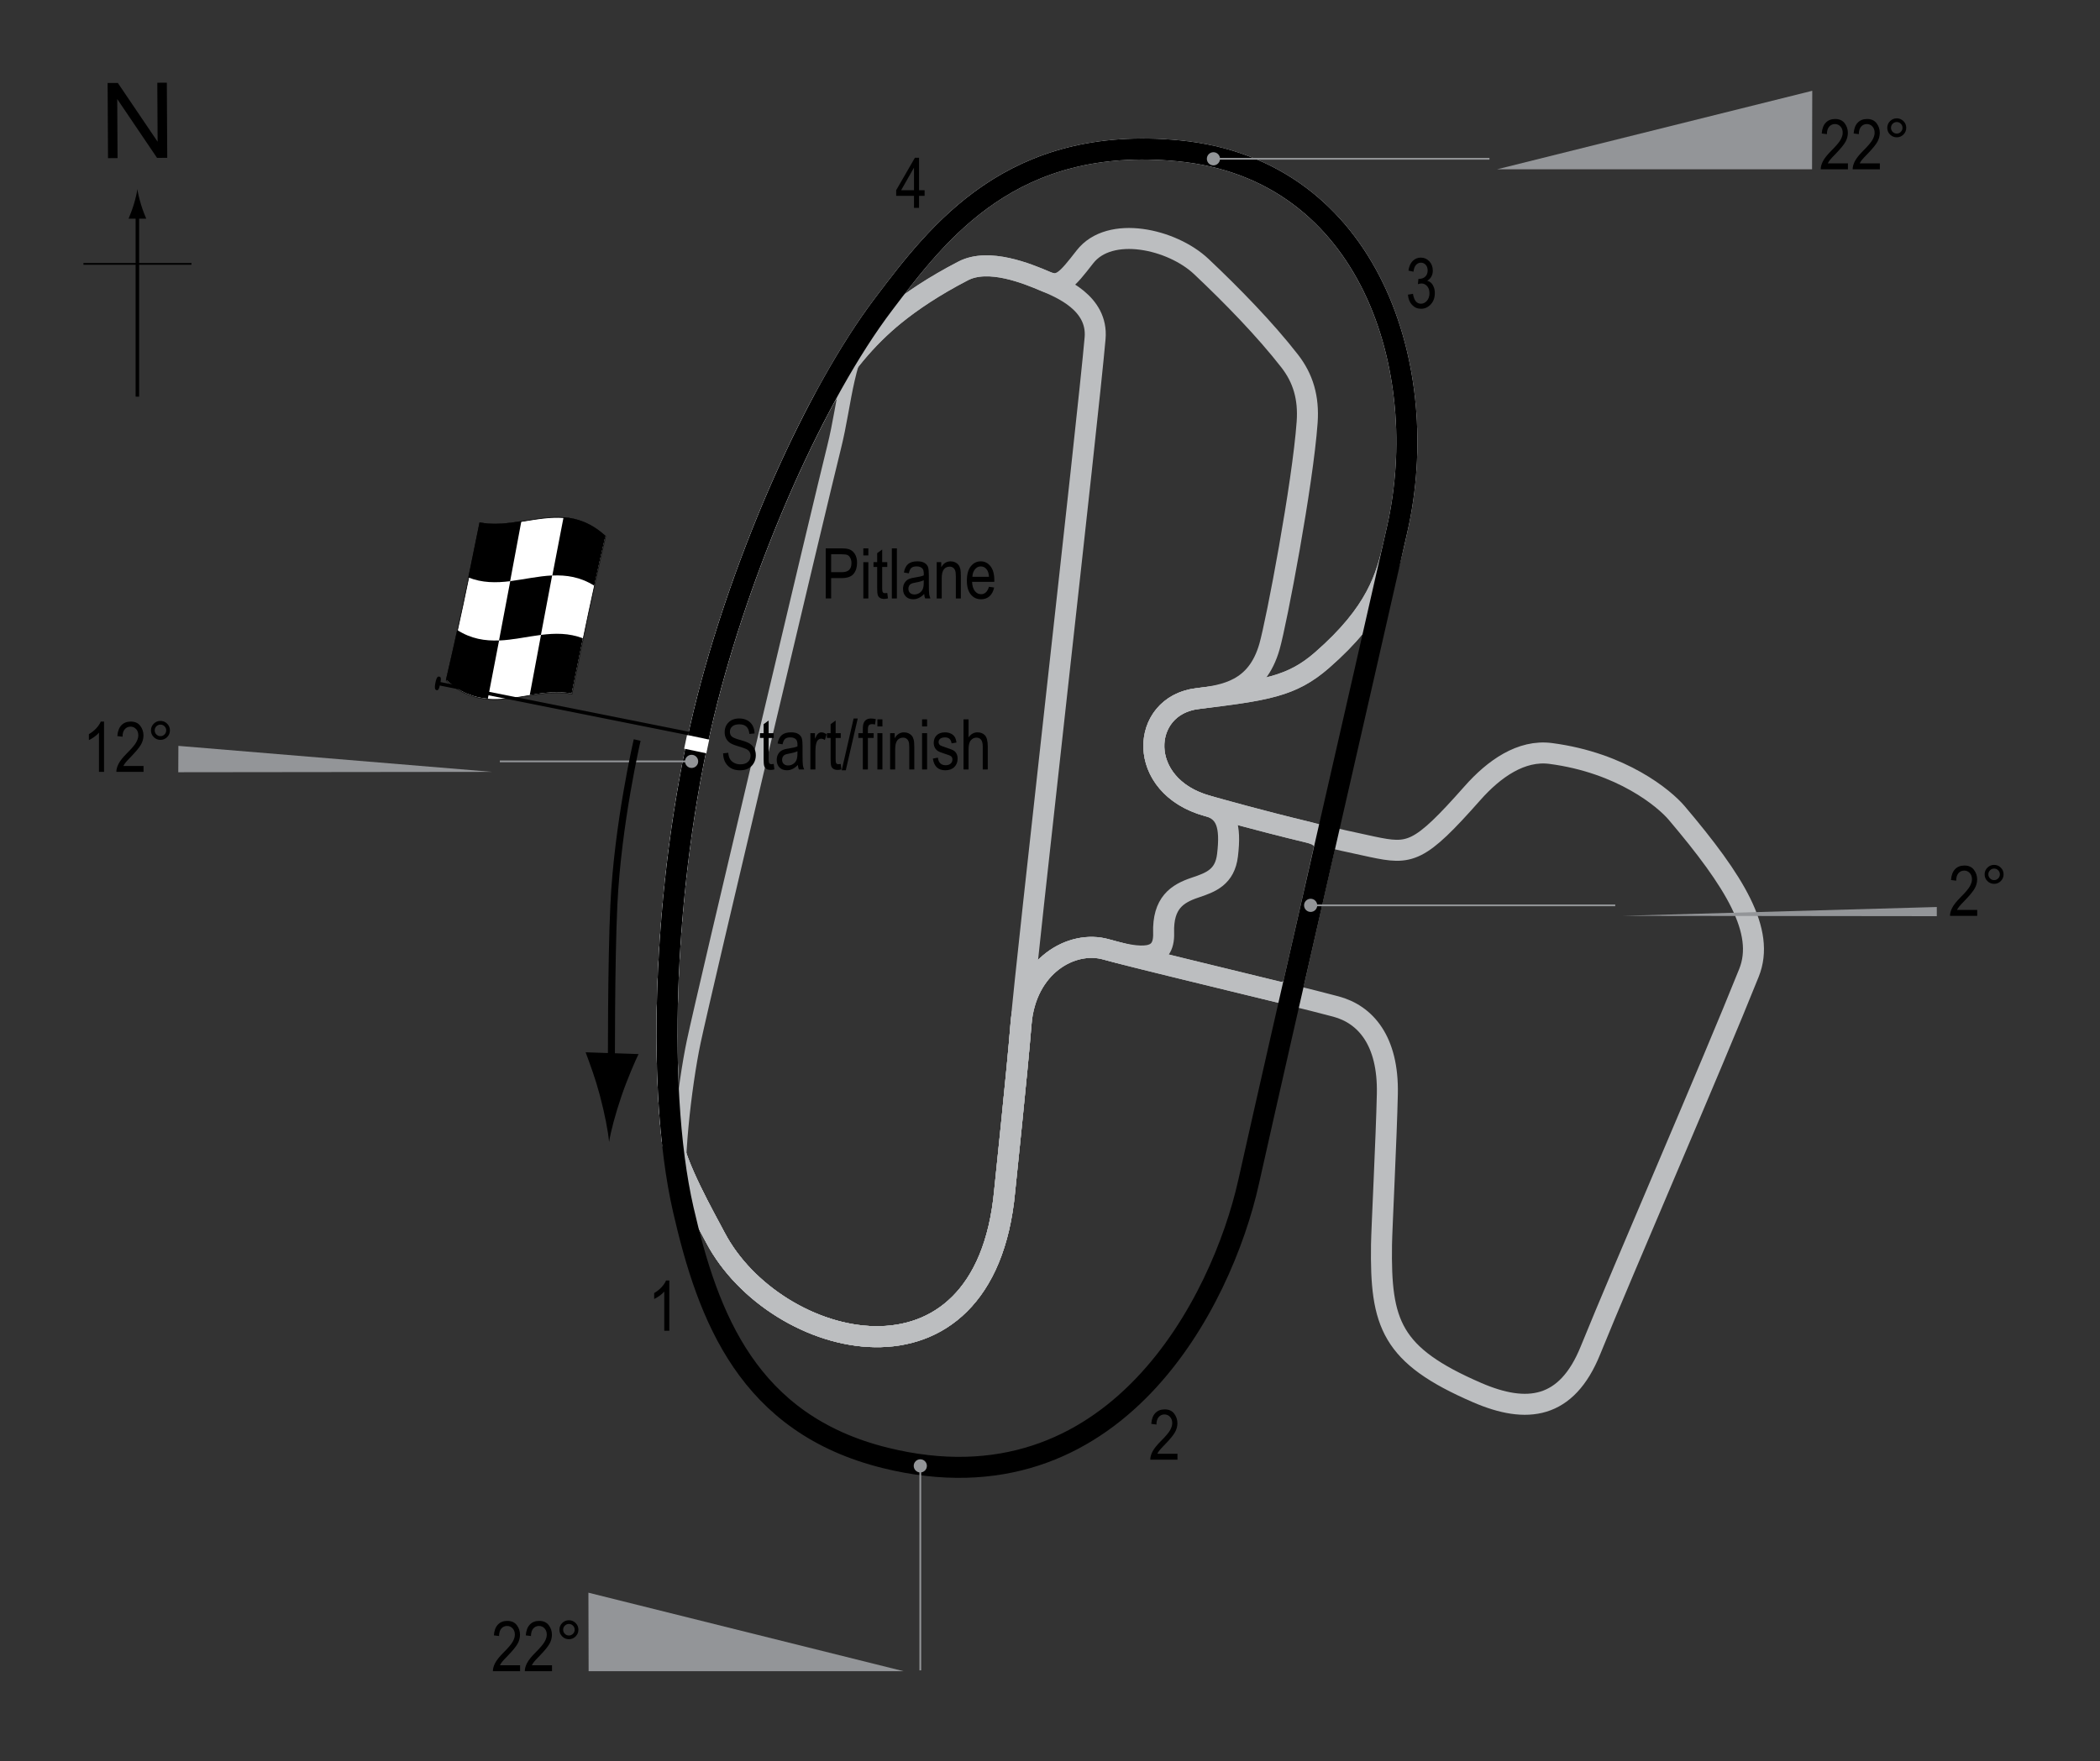 <?xml version="1.0" encoding="UTF-8"?> <!-- Generator: Adobe Illustrator 14.0.0, SVG Export Plug-In . SVG Version: 6.00 Build 43363) --> <svg xmlns="http://www.w3.org/2000/svg" xmlns:xlink="http://www.w3.org/1999/xlink" version="1.1" x="0px" y="0px" width="300px" height="251.667px" viewBox="0 0 300 251.667" xml:space="preserve"><rect x="0" y="0" width="300" height="251.667" fill="#333333" stroke="none"/> <g id="Pitlane"> <path fill="none" stroke="#BCBEC0" stroke-width="2" d="M124.943,45.25c-4.181,5.709-4.091,11.897-5.798,18.711 c-1.869,7.456-18.549,77.858-20.035,84.873c-1.328,6.268-2.75,18.667-1.833,22.583"></path> </g> <g id="_x31_point9m_Banked_Road_Course"> <path fill="none" stroke="#BCBEC0" stroke-width="3" d="M126.235,43.458c-9.75,12.875-19.855,35.814-25.125,56.25 c-5.092,19.743-6.987,44.756-5.112,62.974c0.38,3.697,4.745,11.394,6.195,14.151c8.5,16.167,38.53,23.852,41.333-6.667 c0.134-1.456,1.773-16.824,2.333-23.833c0.667-8.333,7.251-12.065,12.167-10.667c5.028,1.43,8.333,1.667,8.208-2.333 c-0.135-4.322,1.946-5.648,4.5-6.5c2.25-0.75,4.25-1.5,4.625-4.625c0.506-4.214-0.151-6.306-2.833-7.042 c-1.448-0.397-2.68-0.964-3.706-1.649c-6.293-4.201-4.817-12.825,2.206-13.685c9.85-1.206,13.497-1.717,17.833-5.5 c7.833-6.833,9.203-11.925,10.245-16.519c0.176-0.777,0.345-1.521,0.505-2.231c5.123-22.651-3.806-51.38-31.232-54.034 C144.538,19.243,134.066,33.117,126.235,43.458z"></path> </g> <g id="_x31_point9m_Infield_Road_Course"> <path fill="none" stroke="#BCBEC0" stroke-width="3" d="M149.36,40.208c-2.625-1.125-8.125-3.375-11.75-1.5 c-4.271,2.209-7.441,4.381-9.75,6.25c-3.971,3.214-7.83,7.653-10.821,13.342c-6.464,12.296-12.326,27.437-15.929,41.408 c-5.092,19.743-6.987,44.756-5.112,62.974c0.38,3.697,4.745,11.394,6.195,14.151c8.5,16.167,38.53,23.852,41.333-6.667 c0.134-1.456,1.773-16.824,2.333-23.833c0.667-8.333,7.251-12.065,12.167-10.667c3.618,1.029,15.493,3.857,24.414,6.044 c1.345,0.33,2.17-0.378,2.42-1.44c0.438-1.864,3.563-15.75,4.25-18.75c0.371-1.62-0.827-2.253-2.315-2.613 c-7.01-1.695-12.359-3.218-14.268-3.741c-10.333-2.833-9.667-14.333-1.5-15.333c3.946-0.483,8.542-1.167,10.333-7.458 c1.005-3.53,4.744-23.207,5.375-32.042c0.25-3.5-0.581-6.283-2.5-8.75c-3.5-4.5-8.25-9.375-12.625-13.5 c-4.185-3.945-13.064-5.953-16.625-1.375C152.36,40.083,151.488,41.12,149.36,40.208z"></path> </g> <g id="Short_Oval"> <path fill="none" stroke="#BCBEC0" stroke-width="3" d="M149.36,40.208c-2.625-1.125-8.125-3.375-11.75-1.5 c-4.271,2.209-7.441,4.381-9.75,6.25c-3.971,3.214-7.83,7.653-10.821,13.342c-6.464,12.296-12.326,27.437-15.929,41.408 c-5.092,19.743-6.987,44.756-5.112,62.974c0.38,3.697,4.745,11.394,6.195,14.151c8.5,16.167,38.53,23.852,41.333-6.667 c0.134-1.456,1.773-16.824,2.333-23.833c0.667-8.333,9.583-86.5,10.583-98C156.884,43.263,151.488,41.12,149.36,40.208z"></path> </g> <g id="_x33_m_Road_Course_copy"> <path fill="none" stroke="#BCBEC0" stroke-width="3" d="M126.235,43.458c-9.75,12.875-19.855,35.814-25.125,56.25 c-5.092,19.743-6.987,44.756-5.112,62.974c0.38,3.697,4.745,11.394,6.195,14.151c8.5,16.167,38.53,23.852,41.333-6.667 c0.134-1.456,1.773-16.824,2.333-23.833c0.667-8.333,7.251-12.065,12.167-10.667c5.028,1.43,26,6.333,32.833,8.167 c4.177,1.121,7.5,4.833,7.333,12.5c-0.135,6.174-0.802,19.351-0.833,21.5c-0.167,11.333,1.333,15.833,13.667,21.167 c7.1,3.07,12.774,2.36,16.166-6c4.804-11.842,17.334-40.667,22.667-54c2.361-5.904-2-13-10.333-22.833 c-1.751-2.066-7.834-7.167-18-8.5c-4.2-0.551-8.091,2.188-11.167,5.667c-7.666,8.667-8.907,8.81-14.333,7.667 c-11.336-2.388-20.818-5.098-23.5-5.833c-10.333-2.833-9.667-14.333-1.5-15.333c9.85-1.206,13.497-1.717,17.833-5.5 c7.833-6.833,9.203-11.925,10.245-16.519c0.176-0.777,0.345-1.521,0.505-2.231c5.123-22.651-3.806-51.38-31.232-54.034 C144.538,19.243,134.066,33.117,126.235,43.458z"></path> </g> <g id="Oval"> <path fill="none" stroke="#000000" stroke-width="3" d="M126.235,43.458c-9.75,12.875-19.855,35.814-25.125,56.25 c-6.125,23.75-7.625,55.125-3.5,73.125c3.54,15.446,9.302,30.662,28.875,35.5c32.875,8.125,48.092-22.449,51.875-39.375 c4.75-21.25,16.5-72.375,21.25-93.375c5.123-22.651-3.806-51.38-31.232-54.034C144.538,19.243,134.066,33.117,126.235,43.458z"></path> </g> <g id="Startline"> <line fill="none" stroke="#FFFFFF" stroke-width="2" x1="97.943" y1="106" x2="101.11" y2="106.667"></line> </g> <g id="Banking"> <g> <g> <line fill="none" stroke="#939598" stroke-width="0.25" x1="212.781" y1="22.691" x2="173.347" y2="22.691"></line> <circle fill="#939598" cx="173.347" cy="22.691" r="0.94"></circle> </g> </g> <polygon fill="#939598" points="213.865,24.192 258.865,24.192 258.894,12.973 "></polygon> <g> <path d="M263.991,23.347v0.845h-3.883c-0.01-0.342,0.094-0.725,0.311-1.148c0.217-0.423,0.613-0.923,1.189-1.5 c0.674-0.671,1.115-1.189,1.322-1.556c0.209-0.367,0.313-0.708,0.313-1.024c0-0.364-0.105-0.662-0.32-0.892 c-0.213-0.229-0.475-0.345-0.787-0.345c-0.336,0-0.611,0.124-0.826,0.372c-0.215,0.249-0.322,0.604-0.322,1.068l-0.742-0.093 c0.053-0.687,0.246-1.204,0.584-1.55c0.336-0.348,0.781-0.521,1.33-0.521c0.6,0,1.053,0.202,1.359,0.605 c0.309,0.403,0.463,0.862,0.463,1.376c0,0.455-0.121,0.893-0.361,1.311c-0.242,0.418-0.699,0.976-1.373,1.673 c-0.43,0.439-0.707,0.739-0.832,0.899c-0.125,0.159-0.227,0.319-0.305,0.479H263.991z"></path> <path d="M268.551,23.347v0.845h-3.883c-0.01-0.342,0.094-0.725,0.311-1.148c0.217-0.423,0.613-0.923,1.189-1.5 c0.674-0.671,1.115-1.189,1.322-1.556c0.209-0.367,0.313-0.708,0.313-1.024c0-0.364-0.105-0.662-0.32-0.892 c-0.213-0.229-0.475-0.345-0.787-0.345c-0.336,0-0.611,0.124-0.826,0.372c-0.215,0.249-0.322,0.604-0.322,1.068l-0.742-0.093 c0.053-0.687,0.246-1.204,0.584-1.55c0.336-0.348,0.781-0.521,1.33-0.521c0.6,0,1.053,0.202,1.359,0.605 c0.309,0.403,0.463,0.862,0.463,1.376c0,0.455-0.121,0.893-0.361,1.311c-0.242,0.418-0.699,0.976-1.373,1.673 c-0.43,0.439-0.707,0.739-0.832,0.899c-0.125,0.159-0.227,0.319-0.305,0.479H268.551z"></path> <path d="M269.61,18.264c0-0.374,0.133-0.693,0.398-0.957s0.584-0.396,0.955-0.396c0.377,0,0.697,0.132,0.961,0.396 s0.396,0.583,0.396,0.957s-0.133,0.694-0.398,0.96c-0.266,0.265-0.586,0.397-0.959,0.397c-0.371,0-0.689-0.132-0.955-0.396 S269.61,18.642,269.61,18.264z M270.143,18.264c0,0.228,0.08,0.423,0.24,0.583c0.162,0.162,0.357,0.242,0.584,0.242 c0.225,0,0.418-0.08,0.578-0.242c0.162-0.16,0.242-0.355,0.242-0.583s-0.08-0.423-0.242-0.583 c-0.16-0.162-0.354-0.242-0.578-0.242c-0.227,0-0.422,0.08-0.584,0.242C270.223,17.841,270.143,18.037,270.143,18.264z"></path> </g> <g> <g> <line fill="none" stroke="#939598" stroke-width="0.25" x1="131.472" y1="238.688" x2="131.472" y2="209.467"></line> <circle fill="#939598" cx="131.472" cy="209.467" r="0.94"></circle> </g> </g> <polygon fill="#939598" points="129.088,238.809 84.089,238.809 84.059,227.589 "></polygon> <g> <path d="M74.298,237.963v0.845h-3.882c-0.01-0.342,0.094-0.725,0.31-1.148c0.216-0.423,0.613-0.923,1.189-1.5 c0.674-0.671,1.115-1.189,1.323-1.556c0.208-0.367,0.313-0.708,0.313-1.024c0-0.364-0.106-0.662-0.32-0.892 s-0.476-0.345-0.789-0.345c-0.335,0-0.61,0.124-0.825,0.372c-0.215,0.249-0.322,0.604-0.322,1.068l-0.742-0.093 c0.052-0.687,0.247-1.204,0.583-1.55c0.337-0.348,0.78-0.521,1.331-0.521c0.599,0,1.052,0.202,1.36,0.605s0.461,0.862,0.461,1.376 c0,0.455-0.121,0.893-0.361,1.311s-0.698,0.976-1.372,1.673c-0.43,0.439-0.707,0.739-0.833,0.899 c-0.125,0.159-0.227,0.319-0.305,0.479H74.298z"></path> <path d="M78.858,237.963v0.845h-3.882c-0.01-0.342,0.094-0.725,0.31-1.148c0.216-0.423,0.613-0.923,1.189-1.5 c0.674-0.671,1.115-1.189,1.323-1.556c0.208-0.367,0.313-0.708,0.313-1.024c0-0.364-0.106-0.662-0.32-0.892 s-0.476-0.345-0.789-0.345c-0.335,0-0.61,0.124-0.825,0.372c-0.215,0.249-0.322,0.604-0.322,1.068l-0.742-0.093 c0.052-0.687,0.247-1.204,0.583-1.55c0.337-0.348,0.78-0.521,1.331-0.521c0.599,0,1.052,0.202,1.36,0.605s0.461,0.862,0.461,1.376 c0,0.455-0.121,0.893-0.361,1.311s-0.698,0.976-1.372,1.673c-0.43,0.439-0.707,0.739-0.833,0.899 c-0.125,0.159-0.227,0.319-0.305,0.479H78.858z"></path> <path d="M79.918,232.88c0-0.374,0.133-0.693,0.398-0.957s0.583-0.396,0.955-0.396c0.377,0,0.698,0.132,0.962,0.396 s0.396,0.583,0.396,0.957s-0.133,0.694-0.398,0.96c-0.265,0.265-0.585,0.397-0.959,0.397c-0.371,0-0.689-0.132-0.955-0.396 S79.918,233.258,79.918,232.88z M80.45,232.88c0,0.228,0.081,0.423,0.242,0.583c0.161,0.162,0.355,0.242,0.583,0.242 c0.225,0,0.417-0.08,0.579-0.242c0.161-0.16,0.242-0.355,0.242-0.583s-0.081-0.423-0.242-0.583 c-0.161-0.162-0.354-0.242-0.579-0.242c-0.228,0-0.422,0.08-0.583,0.242C80.531,232.457,80.45,232.652,80.45,232.88z"></path> </g> <g> <g> <line fill="none" stroke="#939598" stroke-width="0.25" x1="230.749" y1="129.37" x2="187.235" y2="129.37"></line> <circle fill="#939598" cx="187.235" cy="129.37" r="0.94"></circle> </g> </g> <polygon fill="#939598" points="231.833,130.87 276.686,130.92 276.686,129.608 "></polygon> <g> <path d="M282.459,130.024v0.845h-3.883c-0.01-0.342,0.094-0.725,0.311-1.148c0.217-0.423,0.613-0.923,1.189-1.5 c0.674-0.671,1.115-1.189,1.322-1.556c0.209-0.367,0.313-0.708,0.313-1.024c0-0.365-0.105-0.662-0.32-0.892 c-0.213-0.229-0.475-0.345-0.787-0.345c-0.336,0-0.611,0.124-0.826,0.372c-0.215,0.249-0.322,0.604-0.322,1.068l-0.742-0.093 c0.053-0.687,0.246-1.203,0.584-1.551c0.336-0.346,0.781-0.52,1.33-0.52c0.6,0,1.053,0.202,1.359,0.605 c0.309,0.403,0.463,0.861,0.463,1.376c0,0.455-0.121,0.893-0.361,1.311c-0.242,0.418-0.699,0.976-1.373,1.673 c-0.43,0.439-0.707,0.739-0.832,0.899c-0.125,0.159-0.227,0.319-0.305,0.479H282.459z"></path> <path d="M283.518,124.941c0-0.374,0.133-0.693,0.398-0.957s0.584-0.396,0.955-0.396c0.377,0,0.697,0.132,0.961,0.396 s0.396,0.583,0.396,0.957s-0.133,0.694-0.398,0.959c-0.266,0.266-0.586,0.398-0.959,0.398c-0.371,0-0.689-0.132-0.955-0.396 S283.518,125.319,283.518,124.941z M284.051,124.941c0,0.228,0.08,0.422,0.24,0.584c0.162,0.16,0.357,0.241,0.584,0.241 c0.225,0,0.418-0.081,0.578-0.241c0.162-0.162,0.242-0.356,0.242-0.584s-0.08-0.422-0.242-0.584 c-0.16-0.16-0.354-0.241-0.578-0.241c-0.227,0-0.422,0.081-0.584,0.241C284.131,124.52,284.051,124.714,284.051,124.941z"></path> </g> <g> <g> <line fill="none" stroke="#939598" stroke-width="0.25" x1="71.404" y1="108.798" x2="98.801" y2="108.798"></line> <circle fill="#939598" cx="98.801" cy="108.798" r="0.94"></circle> </g> </g> <polygon fill="#939598" points="70.32,110.298 25.467,110.349 25.485,106.583 "></polygon> <g> <path d="M14.862,110.297H14.14v-5.601c-0.166,0.195-0.389,0.395-0.669,0.599c-0.28,0.203-0.537,0.356-0.771,0.461v-0.85 c0.397-0.228,0.748-0.506,1.053-0.835c0.304-0.329,0.518-0.649,0.642-0.962h0.469V110.297z"></path> <path d="M20.507,109.453v0.845h-3.882c-0.01-0.342,0.094-0.725,0.311-1.148c0.216-0.423,0.612-0.923,1.188-1.5 c0.674-0.671,1.115-1.189,1.323-1.556c0.208-0.367,0.313-0.708,0.313-1.024c0-0.365-0.106-0.662-0.32-0.892 c-0.213-0.229-0.476-0.345-0.788-0.345c-0.335,0-0.61,0.124-0.825,0.372c-0.215,0.249-0.322,0.604-0.322,1.068l-0.742-0.093 c0.052-0.687,0.246-1.203,0.584-1.551c0.336-0.346,0.78-0.52,1.33-0.52c0.599,0,1.053,0.202,1.359,0.605 c0.309,0.403,0.462,0.861,0.462,1.376c0,0.455-0.12,0.893-0.361,1.311s-0.698,0.976-1.372,1.673 c-0.43,0.439-0.707,0.739-0.832,0.899c-0.126,0.159-0.228,0.319-0.306,0.479H20.507z"></path> <path d="M21.566,104.37c0-0.374,0.133-0.693,0.398-0.957c0.265-0.264,0.583-0.396,0.954-0.396c0.378,0,0.698,0.132,0.962,0.396 s0.396,0.583,0.396,0.957s-0.133,0.694-0.397,0.959c-0.266,0.266-0.586,0.398-0.96,0.398c-0.371,0-0.689-0.132-0.954-0.396 C21.699,105.068,21.566,104.748,21.566,104.37z M22.099,104.37c0,0.228,0.081,0.422,0.241,0.584 c0.162,0.16,0.356,0.241,0.584,0.241c0.225,0,0.418-0.081,0.578-0.241c0.162-0.162,0.242-0.356,0.242-0.584 s-0.08-0.422-0.242-0.584c-0.16-0.16-0.354-0.241-0.578-0.241c-0.228,0-0.422,0.081-0.584,0.241 C22.18,103.948,22.099,104.142,22.099,104.37z"></path> </g> </g> <g id="Flag_x2C__North"> <g> <g> <path fill="#FFFFFF" stroke="#000000" stroke-width="0.1" d="M86.516,76.652c-1.605,6.877-3.21,14.488-4.815,22.522 c-5.986-1.173-11.972,3.55-17.958-1.943c1.605-6.877,3.21-14.489,4.816-22.524C74.545,75.88,80.53,71.159,86.516,76.652z"></path> <path d="M71.298,91.516c-0.535,2.806-1.07,5.585-1.605,8.325c-1.995-0.165-3.99-0.87-5.985-2.715 c0.535-2.289,1.07-4.66,1.605-7.101C67.308,91.302,69.303,91.6,71.298,91.516z"></path> <path d="M83.27,91.213c-0.535,2.576-1.07,5.21-1.605,7.891c-1.995-0.383-3.991-0.114-5.986,0.209 c0.536-2.871,1.072-5.738,1.608-8.589C79.282,90.473,81.276,90.438,83.27,91.213z"></path> <path d="M78.879,82.23c-0.535,2.81-1.07,5.646-1.605,8.497c-1.996,0.251-3.991,0.717-5.987,0.799 c0.535-2.806,1.071-5.639,1.606-8.488C74.888,82.793,76.883,82.325,78.879,82.23z"></path> <path d="M86.495,76.574c-0.535,2.295-1.07,4.672-1.605,7.119c-1.995-1.258-3.99-1.544-5.985-1.454 c0.535-2.808,1.069-5.589,1.604-8.332C82.504,74.061,84.5,74.75,86.495,76.574z"></path> <path d="M74.482,74.466c-0.535,2.87-1.07,5.735-1.605,8.584c-1.995,0.243-3.99,0.262-5.985-0.54 c0.536-2.568,1.071-5.196,1.607-7.871C70.494,75.043,72.488,74.787,74.482,74.466z"></path> </g> </g> <line fill="#FFFFFF" stroke="#000000" stroke-width="0.5" x1="62.321" y1="97.606" x2="98.373" y2="104.813"></line> <path d="M62.759,96.689c0.19,0.038,0.306,0.142,0.134,1.007c-0.174,0.862-0.328,0.961-0.52,0.925 c-0.191-0.041-0.344-0.2-0.169-1.063C62.376,96.693,62.568,96.649,62.759,96.689z"></path> <g> <path fill="none" stroke="#000000" d="M91.026,105.75c0,0-2.776,11.872-3.333,23.583c-0.394,8.287-0.346,23.697-0.346,23.697"></path> <path d="M85.692,156.519c-0.665-2.502-1.299-4.137-2.03-6.152l7.56,0.256c-0.359,0.7-1.608,3.55-2.44,6.002 c-0.891,2.625-1.521,5.013-1.77,6.565C86.869,161.623,86.403,159.197,85.692,156.519z"></path> </g> <g> <g> <g> <line fill="none" stroke="#000000" stroke-width="0.5" x1="19.625" y1="56.681" x2="19.625" y2="30.398"></line> <path d="M19.113,29.217c-0.25,0.827-0.479,1.364-0.746,2.027h2.522c-0.113-0.237-0.496-1.2-0.746-2.027 c-0.268-0.885-0.45-1.687-0.516-2.207C19.563,27.531,19.38,28.333,19.113,29.217z"></path> </g> </g> </g> <line fill="none" stroke="#000000" stroke-width="0.25" x1="11.92" y1="37.707" x2="27.355" y2="37.707"></line> <g> <path d="M15.431,22.598L15.374,11.86l1.458-0.008l5.685,8.4l-0.045-8.43l1.362-0.007l0.057,10.737l-1.458,0.008l-5.685-8.407 l0.045,8.438L15.431,22.598z"></path> </g> </g> <g id="Oval_Labels"> <g> <path d="M117.96,85.517v-7.158h2.212c0.521,0,0.905,0.045,1.152,0.137c0.339,0.124,0.608,0.353,0.811,0.688 s0.303,0.747,0.303,1.235c0,0.645-0.164,1.17-0.493,1.577s-0.896,0.61-1.704,0.61h-1.504v2.91H117.96z M118.736,81.762h1.519 c0.479,0,0.828-0.108,1.05-0.325s0.332-0.543,0.332-0.979c0-0.283-0.055-0.526-0.164-0.728c-0.108-0.202-0.24-0.34-0.395-0.415 c-0.155-0.075-0.435-0.112-0.838-0.112h-1.504V81.762z"></path> <path d="M123.331,79.369v-1.011h0.718v1.011H123.331z M123.331,85.517v-5.186h0.718v5.186H123.331z"></path> <path d="M126.754,84.73l0.098,0.776c-0.198,0.052-0.378,0.078-0.537,0.078c-0.251,0-0.452-0.05-0.605-0.149 s-0.258-0.235-0.314-0.408c-0.058-0.172-0.086-0.516-0.086-1.03v-2.983h-0.527v-0.684h0.527v-1.284l0.718-0.527v1.812h0.728v0.684 h-0.728v3.032c0,0.28,0.021,0.46,0.063,0.542c0.062,0.117,0.178,0.176,0.347,0.176C126.518,84.765,126.624,84.753,126.754,84.73z"></path> <path d="M127.408,85.517v-7.158h0.718v7.158H127.408z"></path> <path d="M132.022,84.877c-0.241,0.25-0.491,0.439-0.752,0.566s-0.53,0.19-0.811,0.19c-0.442,0-0.796-0.133-1.06-0.4 s-0.396-0.626-0.396-1.079c0-0.299,0.062-0.565,0.186-0.796s0.293-0.412,0.508-0.542s0.54-0.226,0.977-0.288 c0.586-0.086,1.016-0.188,1.289-0.308l0.005-0.225c0-0.355-0.063-0.604-0.19-0.747c-0.179-0.208-0.454-0.313-0.825-0.313 c-0.335,0-0.586,0.069-0.752,0.208s-0.288,0.4-0.366,0.783l-0.708-0.117c0.101-0.557,0.305-0.962,0.613-1.216 c0.307-0.254,0.747-0.381,1.32-0.381c0.446,0,0.796,0.084,1.05,0.251s0.414,0.375,0.481,0.623c0.066,0.248,0.1,0.609,0.1,1.084 v1.172c0,0.82,0.016,1.337,0.047,1.55c0.03,0.213,0.092,0.421,0.183,0.623h-0.752C132.094,85.337,132.045,85.125,132.022,84.877z M131.964,82.914c-0.264,0.13-0.656,0.241-1.177,0.332c-0.303,0.052-0.515,0.111-0.635,0.178s-0.214,0.161-0.281,0.283 c-0.066,0.122-0.1,0.263-0.1,0.422c0,0.248,0.076,0.445,0.229,0.593s0.364,0.222,0.635,0.222c0.257,0,0.491-0.067,0.7-0.2 c0.211-0.133,0.367-0.312,0.472-0.535s0.156-0.548,0.156-0.974V82.914z"></path> <path d="M133.814,85.517v-5.186h0.649v0.732c0.156-0.285,0.347-0.498,0.572-0.638c0.227-0.141,0.485-0.211,0.778-0.211 c0.227,0,0.438,0.045,0.631,0.134s0.35,0.207,0.468,0.352c0.119,0.145,0.207,0.333,0.266,0.564s0.088,0.586,0.088,1.064v3.188 h-0.718v-3.158c0-0.381-0.032-0.66-0.098-0.836c-0.065-0.176-0.167-0.312-0.305-0.408c-0.139-0.096-0.299-0.144-0.481-0.144 c-0.345,0-0.62,0.129-0.825,0.386s-0.308,0.699-0.308,1.325v2.835H133.814z"></path> <path d="M141.28,83.847l0.742,0.112c-0.124,0.553-0.348,0.971-0.671,1.252c-0.324,0.282-0.726,0.422-1.204,0.422 c-0.603,0-1.09-0.229-1.462-0.686c-0.373-0.458-0.56-1.117-0.56-1.98c0-0.895,0.188-1.578,0.563-2.048 c0.377-0.47,0.853-0.706,1.429-0.706c0.55,0,1.009,0.231,1.377,0.693s0.552,1.131,0.552,2.007l-0.005,0.234h-3.174 c0.029,0.583,0.164,1.022,0.405,1.318s0.534,0.444,0.879,0.444C140.692,84.911,141.068,84.556,141.28,83.847z M138.912,82.426 h2.373c-0.032-0.449-0.129-0.785-0.288-1.006c-0.231-0.322-0.525-0.483-0.884-0.483c-0.322,0-0.598,0.134-0.825,0.403 S138.935,81.97,138.912,82.426z"></path> </g> <g> <path d="M103.301,107.648l0.732-0.078c0.039,0.394,0.128,0.701,0.266,0.92c0.139,0.22,0.337,0.396,0.594,0.53s0.547,0.2,0.869,0.2 c0.462,0,0.821-0.113,1.076-0.338c0.256-0.226,0.384-0.519,0.384-0.88c0-0.211-0.046-0.396-0.14-0.553 c-0.092-0.158-0.232-0.287-0.42-0.388c-0.187-0.101-0.591-0.243-1.213-0.427c-0.554-0.165-0.947-0.33-1.182-0.496 s-0.417-0.377-0.547-0.632s-0.195-0.544-0.195-0.867c0-0.58,0.188-1.053,0.562-1.421s0.879-0.552,1.514-0.552 c0.437,0,0.817,0.086,1.146,0.259c0.326,0.172,0.58,0.42,0.762,0.742c0.18,0.322,0.277,0.702,0.29,1.138l-0.747,0.068 c-0.039-0.465-0.178-0.811-0.418-1.035c-0.238-0.225-0.575-0.337-1.008-0.337c-0.439,0-0.774,0.099-1.006,0.295 s-0.347,0.452-0.347,0.764c0,0.29,0.085,0.514,0.254,0.674c0.169,0.159,0.55,0.321,1.143,0.484c0.579,0.16,0.985,0.299,1.22,0.417 c0.358,0.183,0.628,0.423,0.811,0.721c0.183,0.298,0.274,0.653,0.274,1.066c0,0.41-0.096,0.783-0.288,1.119 c-0.192,0.337-0.453,0.593-0.783,0.769c-0.331,0.175-0.729,0.263-1.194,0.263c-0.726,0-1.305-0.218-1.735-0.654 C103.541,108.984,103.317,108.394,103.301,107.648z"></path> <path d="M110.532,109.167l0.098,0.776c-0.198,0.052-0.378,0.078-0.537,0.078c-0.251,0-0.452-0.05-0.605-0.149 s-0.258-0.235-0.315-0.408c-0.057-0.172-0.085-0.516-0.085-1.03v-2.983h-0.527v-0.684h0.527v-1.284l0.718-0.527v1.812h0.728v0.684 h-0.728v3.032c0,0.28,0.021,0.46,0.063,0.542c0.062,0.117,0.178,0.176,0.347,0.176 C110.296,109.201,110.402,109.189,110.532,109.167z"></path> <path d="M113.979,109.313c-0.241,0.25-0.491,0.439-0.752,0.566s-0.53,0.19-0.811,0.19c-0.442,0-0.796-0.133-1.06-0.4 s-0.396-0.626-0.396-1.079c0-0.299,0.062-0.565,0.186-0.796s0.293-0.412,0.508-0.542s0.54-0.226,0.977-0.288 c0.586-0.086,1.016-0.188,1.289-0.308l0.005-0.225c0-0.355-0.063-0.604-0.19-0.747c-0.179-0.208-0.454-0.313-0.825-0.313 c-0.335,0-0.586,0.069-0.752,0.208s-0.288,0.4-0.366,0.783l-0.708-0.117c0.101-0.557,0.305-0.962,0.613-1.216 c0.307-0.254,0.747-0.381,1.32-0.381c0.446,0,0.796,0.084,1.05,0.251s0.414,0.375,0.481,0.623c0.066,0.248,0.1,0.609,0.1,1.084 v1.172c0,0.82,0.016,1.337,0.047,1.55c0.03,0.213,0.092,0.421,0.183,0.623h-0.752 C114.051,109.773,114.002,109.561,113.979,109.313z M113.921,107.35c-0.264,0.13-0.656,0.241-1.177,0.332 c-0.303,0.052-0.515,0.111-0.635,0.178s-0.214,0.161-0.281,0.283c-0.066,0.122-0.1,0.263-0.1,0.422 c0,0.248,0.076,0.445,0.229,0.593s0.364,0.222,0.635,0.222c0.257,0,0.491-0.067,0.7-0.2c0.211-0.133,0.367-0.312,0.472-0.535 s0.156-0.548,0.156-0.974V107.35z"></path> <path d="M115.771,109.953v-5.186h0.649v0.786c0.166-0.365,0.318-0.606,0.456-0.725c0.139-0.119,0.294-0.178,0.467-0.178 c0.241,0,0.486,0.094,0.737,0.283l-0.244,0.815c-0.179-0.127-0.354-0.19-0.522-0.19c-0.153,0-0.293,0.054-0.42,0.161 s-0.217,0.257-0.269,0.449c-0.091,0.335-0.137,0.692-0.137,1.069v2.715H115.771z"></path> <path d="M120.103,109.167l0.098,0.776c-0.198,0.052-0.378,0.078-0.537,0.078c-0.251,0-0.452-0.05-0.605-0.149 s-0.258-0.235-0.315-0.408c-0.057-0.172-0.085-0.516-0.085-1.03v-2.983h-0.527v-0.684h0.527v-1.284l0.718-0.527v1.812h0.728v0.684 h-0.728v3.032c0,0.28,0.021,0.46,0.063,0.542c0.062,0.117,0.178,0.176,0.347,0.176 C119.866,109.201,119.973,109.189,120.103,109.167z"></path> <path d="M120.245,110.07l1.7-7.397h0.586l-1.705,7.397H120.245z"></path> <path d="M123.262,109.953v-4.502h-0.64v-0.684h0.64v-0.552c0-0.407,0.042-0.712,0.127-0.916s0.215-0.359,0.39-0.466 s0.394-0.161,0.658-0.161c0.206,0,0.431,0.031,0.676,0.093l-0.107,0.762c-0.149-0.033-0.291-0.049-0.425-0.049 c-0.215,0-0.369,0.056-0.461,0.168c-0.094,0.112-0.14,0.326-0.14,0.642v0.479h0.83v0.684h-0.83v4.502H123.262z"></path> <path d="M125.342,103.805v-1.011h0.718v1.011H125.342z M125.342,109.953v-5.186h0.718v5.186H125.342z"></path> <path d="M127.163,109.953v-5.186h0.649v0.732c0.156-0.285,0.347-0.498,0.572-0.638c0.227-0.141,0.485-0.211,0.778-0.211 c0.227,0,0.438,0.045,0.631,0.134s0.35,0.207,0.468,0.352c0.119,0.145,0.207,0.333,0.266,0.564s0.088,0.586,0.088,1.064v3.188 h-0.718v-3.158c0-0.381-0.032-0.66-0.098-0.836c-0.065-0.176-0.167-0.312-0.306-0.408c-0.138-0.096-0.298-0.144-0.48-0.144 c-0.345,0-0.62,0.129-0.825,0.386s-0.308,0.699-0.308,1.325v2.835H127.163z"></path> <path d="M131.724,103.805v-1.011h0.718v1.011H131.724z M131.724,109.953v-5.186h0.718v5.186H131.724z"></path> <path d="M133.267,108.4l0.718-0.137c0.042,0.366,0.157,0.639,0.346,0.816c0.188,0.179,0.438,0.268,0.75,0.268 c0.313,0,0.554-0.077,0.724-0.232c0.171-0.155,0.256-0.351,0.256-0.588c0-0.205-0.073-0.365-0.22-0.479 c-0.101-0.078-0.345-0.176-0.732-0.293c-0.56-0.172-0.935-0.319-1.123-0.439s-0.335-0.282-0.439-0.483s-0.156-0.431-0.156-0.688 c0-0.443,0.142-0.802,0.425-1.079s0.676-0.415,1.177-0.415c0.315,0,0.594,0.057,0.832,0.171c0.24,0.114,0.423,0.267,0.55,0.459 s0.215,0.467,0.264,0.825l-0.703,0.117c-0.065-0.566-0.373-0.85-0.923-0.85c-0.313,0-0.545,0.063-0.698,0.187 c-0.153,0.125-0.229,0.285-0.229,0.479c0,0.191,0.073,0.342,0.22,0.453c0.089,0.064,0.35,0.168,0.783,0.311 c0.597,0.189,0.982,0.34,1.157,0.453s0.312,0.266,0.409,0.46c0.097,0.194,0.146,0.425,0.146,0.692 c0,0.496-0.157,0.897-0.471,1.203c-0.314,0.307-0.743,0.46-1.287,0.46C134.021,110.07,133.43,109.513,133.267,108.4z"></path> <path d="M137.646,109.953v-7.158h0.718v2.568c0.169-0.238,0.36-0.416,0.573-0.535c0.214-0.119,0.449-0.178,0.706-0.178 c0.452,0,0.81,0.144,1.071,0.432c0.263,0.288,0.394,0.816,0.394,1.584v3.286h-0.718v-3.286c0-0.449-0.08-0.771-0.239-0.967 s-0.379-0.293-0.659-0.293c-0.313,0-0.578,0.125-0.799,0.376c-0.219,0.25-0.329,0.695-0.329,1.333v2.837H137.646z"></path> </g> <g> <path d="M95.618,190.161h-0.723v-5.601c-0.166,0.195-0.389,0.395-0.669,0.599c-0.28,0.203-0.537,0.357-0.771,0.461v-0.85 c0.397-0.229,0.748-0.506,1.052-0.835c0.305-0.329,0.519-0.649,0.643-0.962h0.469V190.161z"></path> </g> <g> <path d="M168.21,207.739v0.845h-3.882c-0.01-0.342,0.094-0.725,0.31-1.147c0.217-0.424,0.613-0.924,1.189-1.5 c0.674-0.672,1.115-1.19,1.323-1.557c0.208-0.367,0.313-0.709,0.313-1.024c0-0.364-0.106-0.662-0.319-0.892 c-0.214-0.23-0.477-0.345-0.789-0.345c-0.335,0-0.61,0.124-0.825,0.372s-0.322,0.604-0.322,1.068l-0.742-0.093 c0.052-0.687,0.247-1.204,0.583-1.55c0.338-0.348,0.781-0.521,1.331-0.521c0.599,0,1.052,0.202,1.36,0.604 c0.307,0.404,0.461,0.863,0.461,1.377c0,0.455-0.12,0.893-0.361,1.311s-0.698,0.976-1.372,1.673 c-0.43,0.439-0.707,0.739-0.833,0.899c-0.125,0.159-0.227,0.318-0.305,0.479H168.21z"></path> </g> <g> <path d="M201.133,42.105l0.719-0.117c0.15,0.941,0.529,1.411,1.139,1.411c0.33,0,0.615-0.139,0.857-0.418 c0.24-0.279,0.361-0.64,0.361-1.083c0-0.417-0.109-0.753-0.332-1.008c-0.221-0.254-0.492-0.381-0.814-0.381 c-0.137,0-0.307,0.033-0.508,0.098l0.082-0.771l0.113,0.01c0.355,0,0.645-0.109,0.867-0.327c0.223-0.217,0.334-0.508,0.334-0.872 c0-0.334-0.094-0.603-0.279-0.806s-0.412-0.305-0.68-0.305c-0.277,0-0.512,0.106-0.703,0.32s-0.313,0.536-0.365,0.969 l-0.717-0.156c0.09-0.612,0.295-1.074,0.615-1.387c0.318-0.313,0.705-0.469,1.156-0.469c0.477,0,0.879,0.176,1.211,0.527 c0.332,0.352,0.498,0.794,0.498,1.328c0,0.325-0.07,0.613-0.211,0.863s-0.338,0.447-0.59,0.59 c0.234,0.065,0.426,0.173,0.578,0.322c0.152,0.15,0.275,0.35,0.371,0.6c0.094,0.25,0.141,0.53,0.141,0.839 c0,0.657-0.193,1.195-0.582,1.613c-0.387,0.418-0.852,0.627-1.391,0.627c-0.502,0-0.926-0.182-1.275-0.547 C201.381,43.21,201.182,42.72,201.133,42.105z"></path> </g> <g> <path d="M130.569,29.7v-1.714h-2.544V27.18l2.676-4.639h0.591v4.639h0.796v0.806h-0.796V29.7H130.569z M130.569,27.18v-3.228 l-1.834,3.228H130.569z"></path> </g> </g> </svg> 